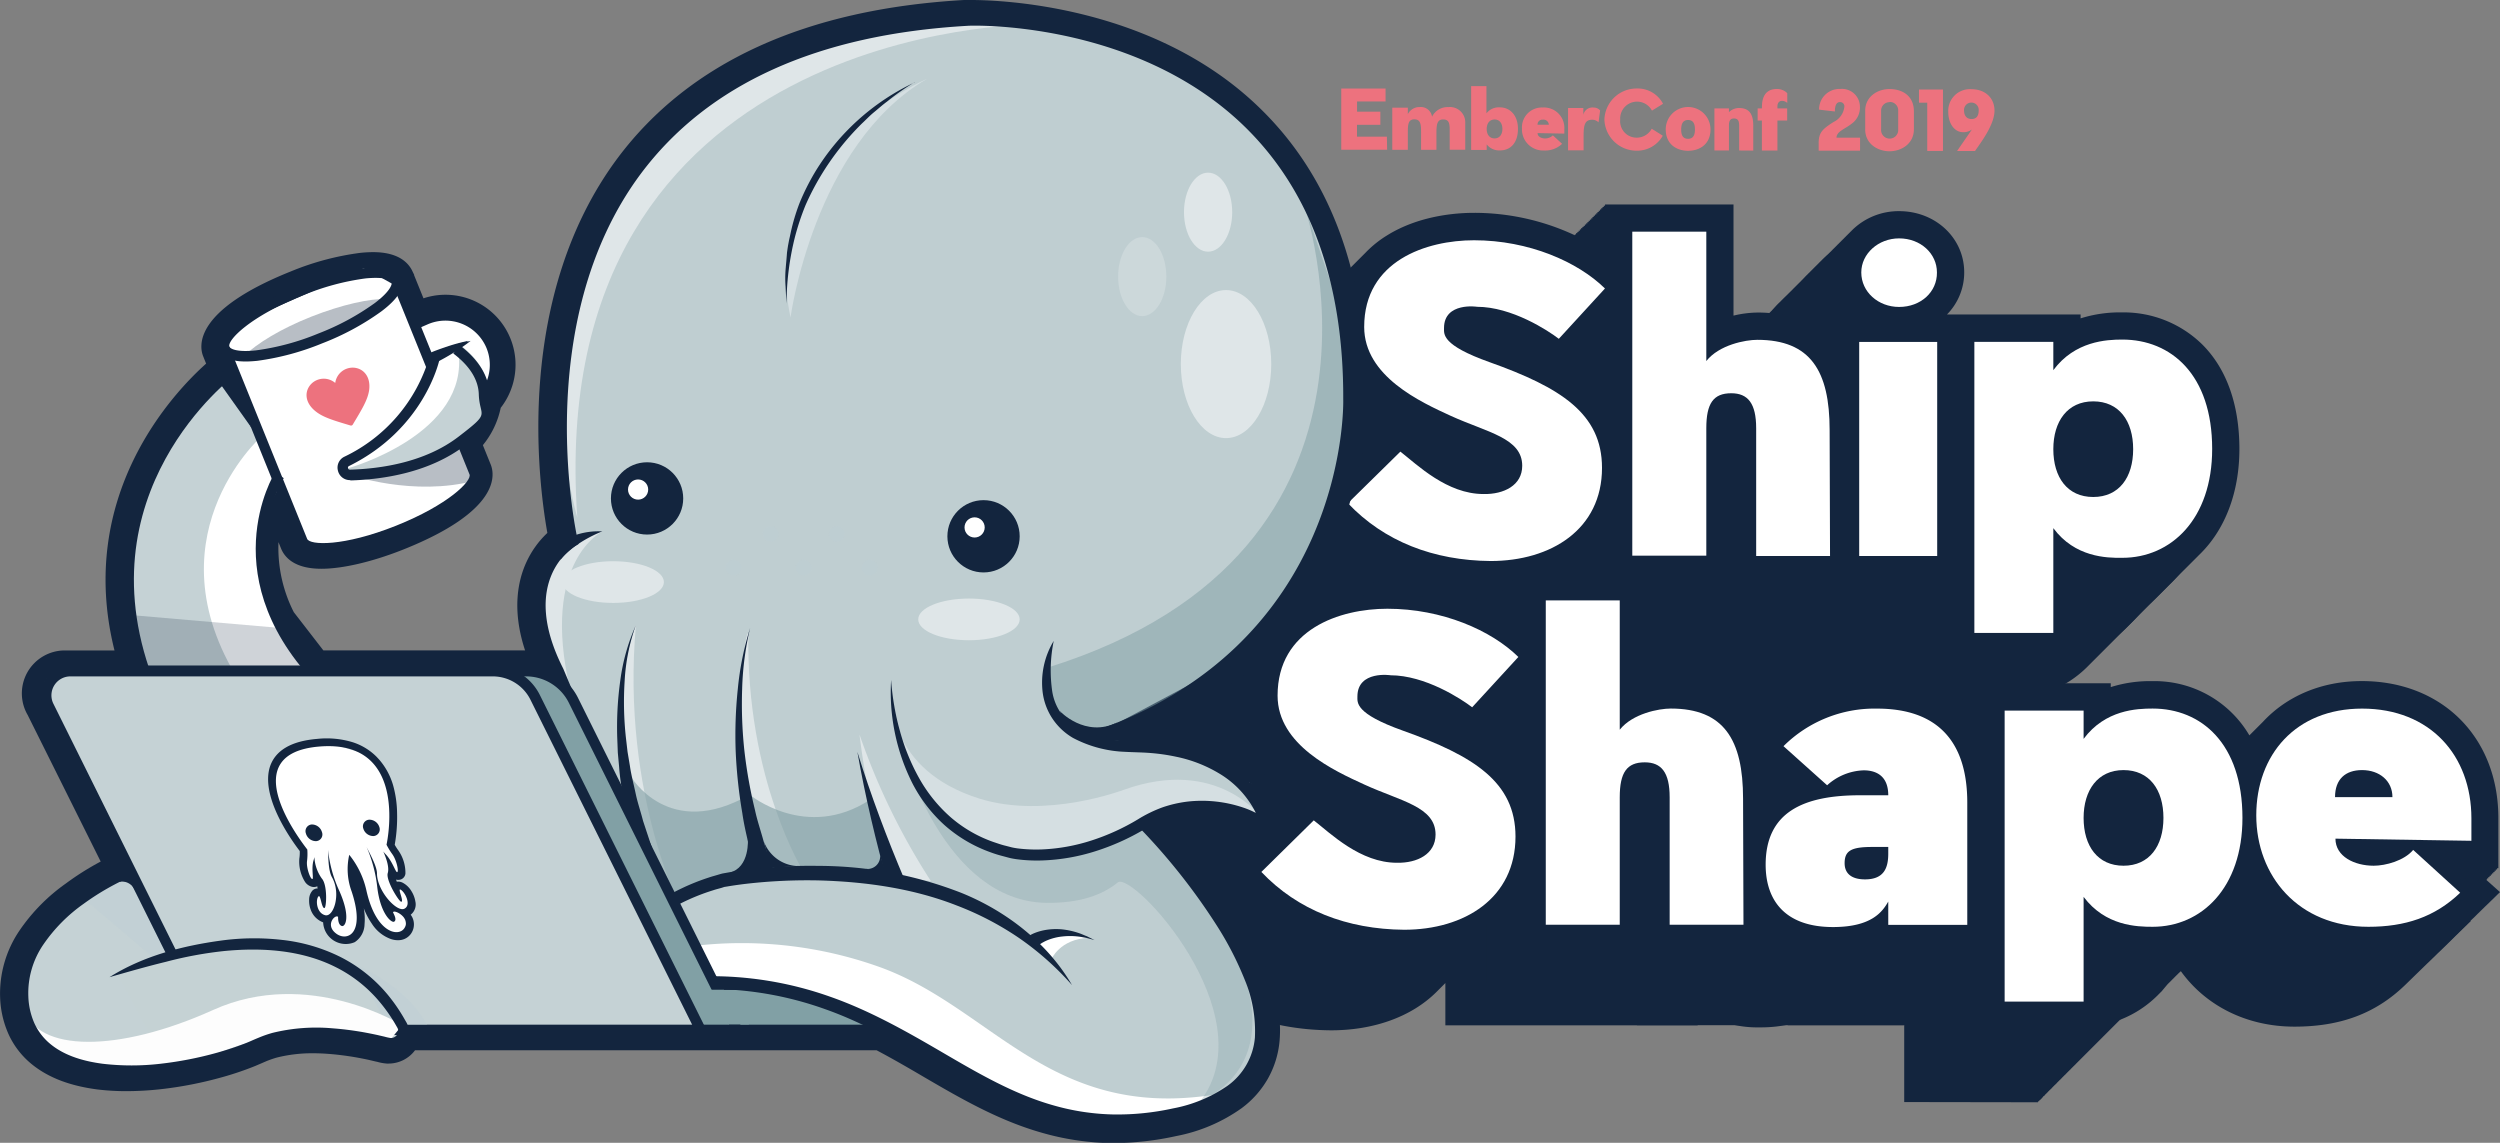<svg viewBox="0 0 490.4 224.17" xmlns="http://www.w3.org/2000/svg" xmlns:xlink="http://www.w3.org/1999/xlink"><rect x="0" y="0" width="490.4" height="224.17" fill="#808080" stroke="none"/><linearGradient id="a" gradientUnits="userSpaceOnUse" x1="42.88" x2="42.55" y1="145.45" y2="162.61"><stop offset="0" stop-color="#c5d2d5"/><stop offset="1" stop-color="#c5d2d5"/></linearGradient><linearGradient id="b" x1="111.84" x2="31.43" xlink:href="#a" y1="51.48" y2="125.49"/><linearGradient id="c" x1="107.78" x2="83.07" xlink:href="#a" y1="51.37" y2="84.42"/><g fill="#13253e"><path d="m367.59 128.77-34.52 1.94 11.97 22 17.73-11.29z"/><path d="m241.73 177.4-26.45-27.08-2.27-15.55 40.47-15.26 15.87 6.07v38.32z"/><path d="m367.59 143.85v-15.08h-67.1v-8.29l-1.81 1.81c-4.87 4.8-12.21 7.46-20.63 7.46-12.9-.1-23.91-4.6-31.86-13l-3.6-3.81.2-.19.51-.51.49-.48.24-.24.51-.51.49-.47.75-.73.25-.25.48-.48.26-.26.5-.49.5-.49.24-.25.5-.49.24-.25.24-.23.51-.5.5-.49.25-.25.49-.49.5-.49 1.8-1.77 6.42-6.32c-7.63-4.92-11.5-10.89-11.5-17.76a20.5 20.5 0 0 1 5.82-14.79l8.41-8.4a21.41 21.41 0 0 1 4.22-3.41c6.19-3.86 13.36-4.43 17.07-4.43a46.56 46.56 0 0 1 19.79 4.39v-.1h.24v-.25h.25v-.24h.24v-.32h.24v-.25h.25v-.24h.25v-.25h.25v-.26h.24v-.24h.25v-.25h.25v-.25h.24v-.26h.25v-.24h.25v-.25h.24v-.25h.25v-.26h.25v-.25h.25v-.25h.24v-.2h.25v-.25h.25v-.25h.24v-.24h.25v-.25h.25v-.25h.24v-.25h25.21v21.81a21 21 0 0 1 4.61-.62 24.61 24.61 0 0 1 6.38.79 11.57 11.57 0 0 1 3.85-8.6 2.83 2.83 0 0 1 .24-.25l.25-.25a2.61 2.61 0 0 1 .24-.23 1.34 1.34 0 0 1 .2-.21c.13-.14.21-.21.29-.29l.21-.21c.13-.13.2-.21.28-.28s.17-.18.26-.26l.25-.24a3 3 0 0 1 .25-.25 2.83 2.83 0 0 1 .24-.25l.24-.24.21-.21.28-.28.26-.26.25-.24a2.77 2.77 0 0 1 .24-.25l.25-.25.25-.25.2-.2c.12-.13.2-.2.28-.28l.26-.25a1.75 1.75 0 0 1 .23-.24l.21-.21c.13-.14.22-.22.3-.3a2.89 2.89 0 0 1 .25-.24 2.83 2.83 0 0 1 .24-.25c.08-.08.16-.17.25-.25l.2-.2.28-.28.21-.21a4.18 4.18 0 0 1 .3-.3l.25-.24a2.77 2.77 0 0 1 .24-.25 13 13 0 0 1 9.17-3.68c7.16 0 12.77 5.29 12.77 12a11.71 11.71 0 0 1 -3.39 8.27h26.22v.76a25.7 25.7 0 0 1 8.22-1.14 22.06 22.06 0 0 1 15.51 6.13c4.88 4.77 7.45 11.87 7.45 20.69 0 8.52-2.82 15.91-7.94 20.8l-8.39 8.4a21.26 21.26 0 0 1 -14.82 6.15v6h-.25v.25h-.25v.24h-.25v.34h-.24v.25h-.25v.24h-.25v.25h-.24v.25h-.25v.25h-.25v.24h-.19v.25h-.25v.25h-.25v.24h-.24v.25h-.26v.25h-.25v.24h-.25v.25h-.24v.25h-.26v.24h-.25v.25h-.24v.25h-.25v.25h-.26v.24h-.24v.25h-.25v.25h-.25v.24h-.26v.25h-.24v.25h-.25v.24h-.25v.25h-.26v.25h-.25v.25h-.25v.24h-.24v.25h-.26v.25h-.25v.24z"/><path d="m359.74 151.7v-15.09h-67.09v-8.28l-1.81 1.8c-4.87 4.8-12.22 7.46-20.64 7.46-12.9-.1-23.9-4.6-31.86-13l-3.6-3.81.2-.2.51-.5.48-.48.25-.25.51-.5.49-.48.75-.74.25-.25.49-.48.26-.26.5-.49.5-.49.25-.24.5-.49.25-.24.24-.24.51-.51.49-.49.25-.24.5-.5.5-.49 1.79-1.77 6.43-6.33c-7.63-4.92-11.5-10.88-11.5-17.75a20.48 20.48 0 0 1 5.82-14.8l8.4-8.4a22 22 0 0 1 4.22-3.4c6.2-3.86 13.36-4.44 17.08-4.44a46.56 46.56 0 0 1 19.78 4.4v-.11h.25v-.24h.25v-.25h.24v-.25h.25v-.28h.25v-.25h.24v-.25h.25v-.24h.25v-.25h.25v-.25h.24v-.25h.25v-.24h.25v-.25h.24v-.25h.25v-.24h.25v-.25h.24v-.25h.25v-.24h.25v-.25h.24v-.25h.25v-.24h.25v-.25h.25v-.25h.12v-.25h.25v-.24h25.25v21.81a21 21 0 0 1 4.68-.6 24.13 24.13 0 0 1 6.38.79 11.62 11.62 0 0 1 3.85-8.6c.08-.08.16-.17.25-.25a2.89 2.89 0 0 1 .25-.24l.23-.24.21-.21.29-.28a2 2 0 0 1 .2-.21l.29-.29.26-.25a2.83 2.83 0 0 1 .24-.25l.25-.25.25-.25a2.5 2.5 0 0 1 .23-.23l.21-.21c.13-.14.21-.21.29-.29l.26-.25.24-.25.25-.25.25-.24a2.83 2.83 0 0 1 .24-.25l.2-.2.29-.29.25-.25.24-.24.21-.21.3-.29a2.77 2.77 0 0 1 .24-.25l.25-.25.25-.24a1.8 1.8 0 0 1 .19-.2l.29-.29.21-.21.29-.29.25-.25.25-.25a13 13 0 0 1 9.19-3.66c7.15 0 12.76 5.28 12.76 12a11.68 11.68 0 0 1 -3.38 8.27h26.21v.73a25.75 25.75 0 0 1 8.2-1.17 22 22 0 0 1 15.49 6.17c4.87 4.74 7.45 11.89 7.45 20.66 0 8.53-2.82 15.91-7.94 20.8l-8.4 8.4a21.15 21.15 0 0 1 -14.82 6.14v6h-.25v.25h-.24v.25h-.25v.24h-.25v.26h-.24v.25h-.25v.25h-.25v.24h-.24v.26h-.25v.25h-.25v.24h-.25v.25h-.24v.26h-.25v.24h-.25v.25h-.24v.25h-.25v.26h-.25v.25h-.24v.25h-.25v.25h-.25v.25h-.24v.25h-.25v.25h-.25v.24h-.25v.26h-.24v.25h-.25v.24h-.25v.25h-.24v.26h-.25v.25h-.25v.24h-.24v.25h-.25v.26h-.25v.24h-.24v.25h-.25v.25z"/><path d="m373.53 216.18v-15.08h-22.83v-.1a25.8 25.8 0 0 1 -5.5.53 21.28 21.28 0 0 1 -10.29-2.38h-.14v.25h-.25v.24h-.24v.25h-.28v.25h-.24v.24h-.26v.25h-.25v.25h-.24v.25h-49.49v-8.29l-1.81 1.81c-4.87 4.8-12.21 7.46-20.64 7.46-12.89-.1-23.89-4.6-31.85-13l-3.61-3.81.47-.45.48-.47.52-.51.25-.25.48-.47.48-.47.75-.73.26-.26.25-.24.52-.5.48-.47.51-.51.24-.23.49-.47.53-.52 1-1 .25-.24.51-.5 8.45-8.32c-7.63-4.93-11.5-10.89-11.5-17.76a20.5 20.5 0 0 1 5.72-14.93l8.34-8.34a22.64 22.64 0 0 1 4.28-3.47c6.2-3.86 13.36-4.43 17.08-4.43a46.59 46.59 0 0 1 19.79 4.39v-.1h.24v-.25h.25v-.24h.27v-.25h.24v-.25h.25v-.24h.25v-.25h.26v-.25h.25v-.24h.25v-.25h.24v-.25h.26v-.25h.25v-.24h.25v-.25h.24v-.25h.25v-.24h.25v-.25h.24v-.25h.25v-.24h.25v-.25h.24v-.25h.25v-.24h.25v-.25h.25v-.25h.24v-.25h25.21v21.88a21 21 0 0 1 4.68-.6c8.36 0 14.25 3.42 17.25 10l1-1a30.47 30.47 0 0 1 22.17-9c6.32 0 11.6 1.67 15.48 4.85v-.25h.25v-.25h.25v-.25h.24v-.24h.26v-.26h.25v-.25h.25v-.24h.24v-.25h.26v-.26h.25v-.25h.24v-.24h.25v-.25h.25v-.26h.24v-.24h.25v-.25h.25v-.25h.25v-.26h.24v-.25h26.19v.76a25.7 25.7 0 0 1 8.19-1.17 21.58 21.58 0 0 1 19 10.64c.06-.07 2.57-2.58 2.65-2.65 4.78-5.16 11.66-8 19.39-8 15.78 0 26.8 11.05 26.8 26.88v9.83h-.25v.25h-.25v.24h-.24v.26h-.25v.25h-.25v.25h-.25v.26h-.24v.25h-.25v.2h-.25v.25h-.21l2.67 2.43-.49.47-.25.25-.25.24-.24.24-.51.49-.6.59-.14.14-.25.24-.25.24-.25.25-.25.25-.51.5-.5.49-.25.25-.25.24-.36.35-.39.38-.62.59-.14.13-.25.25-.61.6-.15.14-.49.48-.62.59-.13.13-4.11 4c-5.77 5.59-12.68 8.19-21.74 8.19-9.23 0-17.34-4-22.29-10.9l-.19.19-.24.23-.25.26-.24.23-.27.27-.22.23-.26.25-.25.26-.24.24-.26.25-.23.24-1.13 1.35-.26.25c-.09.09-.16.17-.24.24l-.24.25-.24.23a21.2 21.2 0 0 1 -14.69 6v6h-.25v.25h-.25v.29h-.24v.25h-.25v.25h-.25v.24h-.24v.26h-.25v.25h-.25v.24h-.24v.25h-.25v.26h-.25v.25h-.25v.24h-.24v.25h-.25v.26h-.25v.24h-.24v.25h-.25v.25h-.25v.26h-.24v.25h-.25v.25h-.25v.25h-.24v.25h-.25v.25h-.25v.25h-.25v.24h-.24v.26h-.25v.25h-.25v.24h-.24v.25h-.17v.26h-.25v.24h-.24v.25h-.25v.25h-.26v.25h-.24v.24z"/><path d="m373.3 138.14v-15.09h-67.1v-8.28l-1.81 1.81c-4.87 4.79-12.21 7.45-20.63 7.45-12.9-.09-23.9-4.59-31.86-13l-3.6-3.81.2-.19.51-.5.49-.48.24-.25.51-.5.49-.48.74-.73.25-.24.48-.48.26-.25.5-.49.5-.49.25-.25.49-.49.25-.25.23-.23.51-.5.49-.49.25-.25.49-.49.49-.49 1.8-1.77 6.42-6.32c-7.63-4.92-11.49-10.89-11.49-17.76a20.46 20.46 0 0 1 5.79-14.85l8.4-8.41a21.37 21.37 0 0 1 4.22-3.4c6.19-3.86 13.36-4.44 17.08-4.44a46.56 46.56 0 0 1 19.78 4.4v-.15h.25v-.25h.24v-.25h.25v-.24h.25v-.26h.24v-.25h.25v-.24h.25v-.21h.24v-.25h.25v-.24h.25v-.25h.24v-.25h.25v-.24h.25v-.25h.25v-.25h.24v-.25h.25v-.24h.25v-.25h.24v-.25h.25v-.24h.25v-.25h.24v-.25h.25v-.24h.25v-.25h.25v-.25h25.2v21.81a21 21 0 0 1 4.69-.6 24.61 24.61 0 0 1 6.38.79 11.59 11.59 0 0 1 3.85-8.6 2.83 2.83 0 0 1 .24-.25l.25-.25.24-.24a2.08 2.08 0 0 1 .21-.21 3.63 3.63 0 0 1 .28-.28l.21-.21.29-.28a3.13 3.13 0 0 1 .25-.26l.25-.25a2.89 2.89 0 0 1 .25-.24 2.83 2.83 0 0 1 .24-.25l.24-.24.21-.21c.13-.13.2-.21.28-.28s.17-.18.26-.26.16-.17.25-.25l.25-.24.24-.25c.08-.08.16-.17.25-.25l.2-.2.28-.28.26-.26a1.75 1.75 0 0 1 .24-.23 2.18 2.18 0 0 1 .21-.22l.29-.29a2.89 2.89 0 0 1 .25-.24 2 2 0 0 1 .25-.25 2.77 2.77 0 0 1 .24-.25l.2-.2a3.46 3.46 0 0 1 .29-.28 1.34 1.34 0 0 1 .2-.21l.3-.3a2.89 2.89 0 0 1 .25-.24 2.83 2.83 0 0 1 .24-.25 13 13 0 0 1 9.17-3.68c7.16 0 12.77 5.29 12.77 12a11.74 11.74 0 0 1 -3.38 8.27h26.21v.76a25.7 25.7 0 0 1 8.19-1.17 22 22 0 0 1 15.51 6.13c4.88 4.75 7.45 11.89 7.45 20.67 0 8.52-2.82 15.91-7.93 20.8l-8.4 8.4a21.24 21.24 0 0 1 -14.82 6.15v6h-.25v.24h-.25v.33h-.24v.25h-.25v.25h-.25v.24h-.24v.26h-.25v.25h-.25v.24h-.25v.25h-.24v.26h-.25v.24h-.25v.25h-.24v.25h-.25v.26h-.25v.25h-.24v.25h-.25v.25h-.25v.24h-.24v.25h-.25v.25h-.25v.24h-.25v.25h-.24v.25h-.25v.25h-.2v.24h-.24v.25h-.25v.25h-.25v.24h-.26v.25h-.25v.25h-.25v.24h-.25v.25h-.25v.25h-.25v.24h-.25v.25z"/><path d="m436.78 88.11c0-17.94-11-24.3-20.46-24.3a21 21 0 0 0 -10.69 2.5v-2.09h-21.19v.25h-.25v.24h-.19v.29h-.25v.25h-.25v.24h-.24v.25h-.26v.26h-.08v-1.78h-7l.2-.21.24-.24c.09-.08.17-.17.25-.25s.16-.16.25-.25l.24-.24.25-.25.25-.25.24-.25a2.83 2.83 0 0 0 .25-.24l.25-.25.25-.25.24-.24.25-.25.25-.25.24-.24c.09-.08.17-.17.25-.25a9.29 9.29 0 0 0 3-6.87c0-5.34-4.51-9.53-10.27-9.53a10.62 10.62 0 0 0 -7.47 3 3 3 0 0 0 -.25.25c-.09.07-.16.16-.25.24l-.24.25a3 3 0 0 0 -.25.25l-.25.24-.24.25-.25.25-.25.24c-.08.08-.16.17-.25.25l-.24.25-.25.24c-.09.08-.16.17-.25.25l-.24.25a3 3 0 0 0 -.25.25l-.25.24-.24.25a3 3 0 0 0 -.25.25l-.25.24-.24.25c-.09.08-.17.17-.25.25l-.25.24-.25.25-.24.25a3 3 0 0 0 -.25.25c-.09.07-.16.16-.25.24l-.24.25-.25.25-.25.24-.24.25-.25.25-.25.24c-.08.08-.16.17-.25.25l-.24.25-.25.24a9.11 9.11 0 0 0 -2 11 17.84 17.84 0 0 0 -9.93-2.55 19.6 19.6 0 0 0 -7.19 1.54v-22.69h-20.2v.25h-.25v.25h-.25v.24h-.25v.25h-.24v.25h-.25v.24h-.25v.25h-.24v.25h-.25v.24h-.25v.25h-.24v.25h-.25v.25h-.25v.24h-.25v.25h-.24v.25h-.25v.24h-.25v.25h-.24v.25h-.25v.24h-.25v.25h-.24v.25h-.25v.21h-.25v.25h-.24v.25h-.25v.25h-.25v.25h-.25v.25h-.24v.25h-.25v.22a43.59 43.59 0 0 0 -21.29-5.51c-3.46 0-10.09.53-15.76 4.06a19.72 19.72 0 0 0 -3.77 3.05 3 3 0 0 0 -.25.25c-.08.08-.17.16-.25.25l-.24.24c-.09.08-.17.17-.25.25s-.17.16-.25.25l-.25.24-.24.25c-.08.08-.17.16-.25.25l-.25.24-.24.25-.25.25-.25.24-.24.25-.25.25-.25.25-.25.24-.24.25c-.08.08-.17.16-.25.25l-.25.24-.24.25a3 3 0 0 0 -.25.25l-.25.24-.24.25a3 3 0 0 0 -.25.25c-.08.08-.17.16-.25.25l-.24.24-.25.25c-.08.08-.17.16-.25.25l-.25.24-.24.25c-.08.08-.17.16-.25.25l-.25.24-.24.25-.25.25a17.92 17.92 0 0 0 -5.09 13c0 8.56 7 13.94 13.06 17.27l-8.74 8.59-.25.25-.25.25-.25.24-.25.24-.25.25-.25.24-.25.24-.24.25-.25.25-.25.24-.25.25-.25.25-.25.24-.25.24-.25.25-.25.24-.25.24-.25.25-.25.24-.25.24-.24.25-.25.25-.25.24-.25.24-.25.25-.25.24-.25.24-.25.25-.25.24-.22.33-.24.25-.25.25-.25.24-.24.25-.25.25 1.91 2c7.48 7.91 17.87 12.14 30 12.23 8 0 14.56-2.49 18.91-6.77l.25-.25.25-.24c.08-.08.16-.17.25-.25l.24-.25.25-.24c.08-.08.16-.17.25-.25l.24-.25.25-.24.25-.25.24-.25.25-.24c.09-.08.16-.17.25-.25l.24-.25a3 3 0 0 0 .25-.25l.25-.24.25-.25.24-.25.25-.24c.08-.08.16-.17.25-.25l.24-.25.25-.24c.09-.08.16-.17.25-.25l.24-.25.25-.25.1-.09v11.81h20.21v-.24h.24v-.25h.25v-.25h.25v-.24h.25v-.25h.24v-.25h.25v-.24h.25v-.25h.24v-.25h.25v-.24h.25v-.25h.24v-.25h.25v-.25h.25v-.24h.25v-.25h.24v-.25h.25v-.24h.22v4.19h41.24v-.24h.25v-.25h.24v-.25h.27v-.24h.25v-.25h.24v-.25h.25v-.24h.08v16.81h21.18v-.25h.25v-.24h.25v-.25h.24v-.25h.26v-.24h.25v-.25h.25v-.25h.24v-.24h.26v-.25h.25v-.25h.24v-.24h.25v-.25h.26v-.25h.24v-.25h.25v-.24h.25v-.25h.25v-.25h.24v-.24h.25v-.14h.25v-.25h.24v-.24h.25v-.25h.25v-.26h.24v-.25h.25v-.24h.25v-.25h.24v-.26h.25v-.24h.25v-.25h.25v-.25h.24v-.26h.25v-.25h.25v-.25h.24v-.25h.25v-.25h.25v-6.08h2.05a18.84 18.84 0 0 0 13.54-5.46l.25-.25.25-.25.24-.24c.09-.08.17-.17.25-.25l.25-.25.24-.24c.09-.08.17-.17.25-.25l.25-.25.24-.25.25-.24.25-.25.25-.25.24-.24.25-.25c.08-.08.16-.17.25-.25l.24-.24.25-.25c.08-.08.16-.17.25-.25l.24-.25.25-.24.25-.25.25-.25.24-.24c.09-.08.17-.17.25-.25l.25-.25.24-.24c.09-.08.17-.17.25-.25l.25-.25.24-.24c.09-.08.17-.17.25-.25l.25-.25.24-.25.25-.24.25-.25c4.44-4.25 7.11-10.92 7.11-18.95zm-132.91-15.64.23-.25.24-.26.23-.26.23-.25.24-.25.24-.26.23-.26.24-.25.24-.26 2.59-2.83v8.41a37.54 37.54 0 0 0 -5.05-3.12z"/></g><path d="m314.25 91.77c0 12.08-10 18.28-21.85 18.28-11.18-.09-20.88-3.84-28-11.34l10.3-10.12c3.34 2.61 9.14 8.32 16.31 8.32 4 .08 7.59-1.71 7.59-5.54 0-5.47-6.85-6.53-14-9.79-5.87-2.69-17-7.75-17-17.45 0-13 12.24-17 21.54-17 10.76 0 20.39 4.24 25.69 9.46l-9.05 9.87c-2.12-1.63-9.22-6.28-16.07-6.28.16 0-6.45-1-6.45 4.16 0 1.22-.48 3.35 8.9 6.69 13.94 4.97 22.09 10.06 22.09 20.74z" fill="#fff"/><path d="m344.49 109.07v-25.07c0-4.89-1.63-6.86-4.89-6.86-3.51 0-4.89 2-4.89 6.86v25h-14.52v-63.55h14.52v25.37c2.52-3.18 7.66-4.16 10-4.16 10.44 0 14.19 6.11 14.19 17.69l.08 24.72z" fill="#fff"/><path d="m364.7 109.07v-42h15.3v42zm7.83-48.86c-4.08 0-7.42-2.93-7.42-6.77 0-3.67 3.34-6.68 7.42-6.68 4.24 0 7.42 3 7.42 6.68.05 3.84-3.18 6.77-7.42 6.77z" fill="#fff"/><path d="m402.78 103.6v20.55h-15.49v-57.09h15.49v5.55c4.24-5.71 10.44-6 13.54-6 9.54 0 17.62 6.85 17.62 21.45 0 13.78-8.08 21.36-17.62 21.36-3.1.05-9.32-.11-13.54-5.82zm0-15.49c0 5.54 2.77 9.38 7.83 9.38s7.83-3.84 7.83-9.38-2.78-9.38-7.83-9.38-7.83 3.91-7.83 9.38z" fill="#fff"/><path d="m379.24 210.47v-15.09h-22.82v-.12a26 26 0 0 1 -5.51.53 21.28 21.28 0 0 1 -10.29-2.38h-.14v.25h-.25v.24h-.23v.25h-.24v.25h-.25v.24h-.25v.25h-.26v.25h-.24v.24h-49.53v-8.28l-1.81 1.81c-4.87 4.79-12.21 7.45-20.63 7.45-12.9-.09-23.9-4.59-31.86-13l-3.61-3.81.47-.45.49-.47.51-.51.24-.25.48-.48.48-.47.74-.73.26-.26.25-.24.51-.5.48-.47.51-.51.23-.23.49-.47.53-.52 1-1 .25-.25.51-.51 8.45-8.32c-7.63-4.93-11.5-10.89-11.5-17.76a20.5 20.5 0 0 1 5.82-14.79l8.28-8.36a22 22 0 0 1 4.29-3.47c6.19-3.86 13.36-4.44 17.07-4.44a46.57 46.57 0 0 1 19.79 4.4v-.1h.24v-.25h.25v-.25h.25v-.24h.24v-.25h.25v-.25h.25v-.24h.25v-.25h.24v-.25h.25v-.24h.25v-.25h.24v-.25h.25v-.24h.25v-.25h.24v-.25h.25v-.25h.25v-.24h.25v-.25h.24v-.25h.25v-.24h.25v-.25h.24v-.25h.25v-.24h.25v-.25h.24v-.25h25.21v21.81a21 21 0 0 1 4.69-.6c8.36 0 14.24 3.42 17.24 10l1-1a30.51 30.51 0 0 1 22.17-8.94c6.32 0 11.6 1.66 15.49 4.85v-.24h.24v-.34h.25v-.25h.25v-.25h.24v-.24h.25v-.26h.25v-.25h.24v-.24h.25v-.25h.25v-.26h.25v-.24h.24v-.25h.25v-.25h.25v-.26h.24v-.24h.25v-.25h.25v-.25h.24v-.24h26.19v.76a25.7 25.7 0 0 1 8.19-1.17 21.58 21.58 0 0 1 19 10.64l2.65-2.65c4.79-5.16 11.66-8 19.39-8 15.78 0 26.8 11.05 26.8 26.88v9.83h-.25v.25h-.25v.24h-.24v.26h-.25v.25h-.25v.24h-.24v.26h-.25v.25h-.25v.25h-.24v.25h-.19l2.73 2.44-.49.47-.25.25-.25.24-.24.24-.51.49-.6.59-.14.13-.25.24-.25.24-.25.25-.25.24-.51.5-.5.49-.25.25-.24.24-.37.35-.39.37-.61.6-.13.13-.25.24-.61.6-.14.14-.5.48-.62.6-.14.14-4.11 4c-5.77 5.59-12.68 8.19-21.74 8.19-9.23 0-17.34-4-22.29-10.9l-.19.18-.23.24-.26.25a2.68 2.68 0 0 1 -.24.24l-.27.27-.22.22-.26.26a2.94 2.94 0 0 1 -.25.25l-.24.25-.26.25-.23.23-1.24 1.24-.25.26-.25.24-.24.25-.24.23a21.24 21.24 0 0 1 -14.69 6v6h-.25v.24h-.24v.25h-.25v.25h-.25v.25h-.25v.24h-.24v.25h-.25v.25h-.25v.24h-.24v.25h-.25v.25h-.25v.24h-.24v.25h-.25v.38h-.25v.24h-.24v.25h-.25v.25h-.25v.26h-.24v.24h-.25v.25h-.25v.25h-.25v.26h-.24v.25h-.25v.25h-.25v.24h-.24v.26h-.25v.25h-.25v.24h-.24v.25h-.25v.26h-.25v.25h-.25v.24h-.24v.25h-.25v.26h-.25v.24h-.24v.25z" fill="#13253e"/><path d="m487.64 160.52c0-14.36-10-24.38-24.3-24.38-7.24 0-13.35 2.65-17.54 7.17a2.83 2.83 0 0 0 -.24.25l-.25.24-.25.25c-.08.09-.17.16-.25.25l-.24.25-.25.24c-.08.09-.17.16-.25.25l-.24.25-.25.24c-.08.09-.17.16-.25.25l-.24.25-.25.24c-.08.09-.17.17-.25.25a2.83 2.83 0 0 0 -.24.25l-.25.24-.25.25c-.08.09-.17.16-.25.25l-.24.25-.25.24c-.08.09-.17.16-.25.25l-.24.25a19.33 19.33 0 0 0 -18.36-12.36 21 21 0 0 0 -10.69 2.5v-2.09h-21.19v.24h-.24v.21h-.25v.25h-.25v.25h-.24v.24h-.25v.26h-.25v.25h-.24v.24h-.25v.25h-.25v.26h-.25v.24h-.24v.25h-.25v.25h-.25v.26h-.24v.25h-.25v.25h-.25v.25h-.24v.25h-.25v.25h-.25v.25h-.25v.24h-.24v.26h-.2v.25h-.25v.24h-.24v.25h-.09c-3.46-4.3-8.92-6.58-16.17-6.58a28 28 0 0 0 -20.38 8.19l-.1.1-.15.15-.1.1-.15.15-.1.1-.14.14-.1.11a1 1 0 0 0 -.15.14l-.1.1-.15.15-.1.1-.15.14-.1.11-.14.14-.1.1-.15.15-.1.1-.15.15-.1.1-.14.14-.1.1-.15.15-.1.1-.15.15-.1.1-.14.14-.1.11a1 1 0 0 0 -.15.14l-.1.1-.15.15-.1.1s0 0-.05.05c-1.45-5.84-5.4-12.05-16.19-12.05a19.56 19.56 0 0 0 -7.19 1.54v-22.77h-20.26v.25h-.24v.25h-.25v.24h-.25v.25h-.24v.25h-.25v.24h-.25v.25h-.24v.25h-.25v.24h-.25v.25h-.25v.25h-.24v.25h-.25v.24h-.25v.25h-.24v.25h-.25v.24h-.25v.25h-.24v.25h-.25v.24h-.25v.25h-.25v.25h-.24v.25h-.25v.24h-.25v.25h-.24v.25h-.25v.24h-.2v.25h-.24v.25h-.25v.22a43.6 43.6 0 0 0 -21.3-5.51c-3.45 0-10.08.53-15.75 4.06a20.1 20.1 0 0 0 -3.78 3l-.24.25-.25.25-.25.24-.24.25a3 3 0 0 0 -.25.25l-.25.24-.24.25a3 3 0 0 0 -.25.25l-.25.24c-.08.09-.17.17-.25.25l-.24.25-.25.24c-.08.09-.17.17-.25.25l-.24.25c-.08.08-.17.16-.25.25l-.25.24-.24.25a3 3 0 0 0 -.25.25l-.25.24-.24.25-.25.25-.25.24c-.08.09-.17.17-.25.25l-.24.25c-.08.08-.17.16-.25.25l-.25.24-.24.25a3 3 0 0 0 -.25.25l-.25.24-.24.25a3 3 0 0 0 -.25.25l-.25.24-.24.25a3 3 0 0 0 -.25.25 17.89 17.89 0 0 0 -5.1 13c0 8.56 7 13.94 13.07 17.27l-8.79 8.71-.25.24-.24.25-.25.24-.25.24-.25.25-.25.25-.25.24-.25.24-.25.25-.25.24-.25.24-.24.25-.25.24-.25.24-.24.25-.25.25-.25.24-.25.25-.25.25-.25.24-.25.25-.25.25-.25.24-.25.24-.24.25-.25.24-.25.24-.25.25-.25.25-.25.24-.25.25-.25.25-.25.24-.25.24-.25.25 1.91 2c7.48 7.91 17.86 12.14 30 12.23 8 0 14.56-2.49 18.91-6.77a3 3 0 0 0 .25-.25l.25-.24.24-.25a3 3 0 0 0 .25-.25l.25-.24.24-.25.25-.25.25-.24c.08-.08.16-.17.25-.25l.24-.25.25-.25.25-.24.24-.25.25-.25.25-.24.24-.25c.09-.08.17-.17.25-.25l.25-.24.25-.25.24-.25.25-.24.25-.25.24-.25.25-.24.1-.11v11.82h20.21v-.24h.24v-.25h.25v-.25h.25v-.24h.24v-.25h.25v-.25h.25v-.24h.25v-.25h.24v-.25h.25v-.25h.25v-.24h.24v-.25h.25v-.25h.25v-.24h.24v-.25h.25v-.25h.25v-.24h.23v4.19h20.22v-.24h.25v-.25h.25v-.25h.28v-.24h.25v-.25h.24v-.25h.25v-.24h.26v-.25h.24v-.25h.25v-.25h.25v-.24h.26v-.25h.25v-.25h.25v-.1c2.74 2.41 6.62 3.72 11.45 3.72a19.11 19.11 0 0 0 8-1.46v1h21.15v-.24h.25v-.25h.25v-.25h.24v-.24h.25v-.25h.25v-.25h.24v-.24h.16v16.95h21.19v-.25h.24v-.24h.25v-.25h.25v-.26h.24v-.24h.25v-.25h.25v-.25h.25v-.26h.24v-.24h.25v-.25h.25v-.25h.24v-.26h.25v-.25h.25v-.25h.24v-.24h.25v-.26h.25v-.25h.24v-.24h.25v-.25h.25v-.26h.25v-.25h.24v-.24h.25v-.25h.25v-.26h.24v-.24h.25v-.25h.25v-.25h.24v-.24h.25v-.25h.25v-.25h.25v-.24h.24v-.25h.25v-.25h.25v-.25h.24v-.24h.25v-6.08h2.05a18.85 18.85 0 0 0 13.38-5.27l.25-.25c.08-.08.16-.17.25-.25l.24-.24c.09-.08.17-.17.25-.25l.25-.25.24-.24c.09-.08.17-.17.25-.25l.27-.21.24-.25.25-.24c.09-.08.17-.17.25-.25l.26-.26.24-.24.25-.25.25-.25.26-.26.25-.25c.08-.08.16-.17.25-.25l.24-.25a2.83 2.83 0 0 0 .26-.25c.09-.08.16-.17.25-.25l.24-.25.25-.24.26-.26c.08-.08.16-.17.25-.25l.24-.24c.09-.08.17-.17.25-.25l.26-.26.12-.12c4.09 7.58 12.05 12.39 21.84 12.39 8.37 0 14.73-2.38 20-7.49l2.18-2.1.25-.24.25-.25.25-.24.25-.24.25-.25.25-.24.25-.24.26-.24.25-.25.25-.24.25-.24.25-.25.25-.24.25-.24.25-.25.25-.24.25-.24.26-.24.25-.24.25-.24.26-.24.25-.25.25-.24.25-.24.25-.25.25-.24.25-.24.25-.25.25-.24.25-.24.26-.24.25-.25.25-.24.25-.24.25-.25-3.34-3v-.25h.25v-.25h.24v-.25h.25v-.43h.25v-.25h.24v-.25h.25v-.25h.25v-.25h.25v-.25h.24v-.25h.25v-.25h.25v-.25h.24v-.25h.25v-.25h.25v-.25h.24v-.25h.25v-.25h.25zm-200.74-15.72.24-.25.24-.25.23-.26.24-.26.24-.25.23-.26.23-.26.24-.25.23-.26 2.59-2.83v8.41a36.55 36.55 0 0 0 -5.05-3.12z" fill="#13253e"/><path d="m297.28 164.1c0 12.08-10 18.28-21.85 18.28-11.18-.09-20.88-3.84-28-11.34l10.28-10.12c3.34 2.61 9.14 8.32 16.31 8.32 4 .08 7.58-1.71 7.58-5.54 0-5.47-6.84-6.53-13.94-9.79-5.88-2.69-17.05-7.75-17.05-17.45 0-13.05 12.24-17.05 21.53-17.05 10.77 0 20.4 4.24 25.7 9.46l-9.06 9.87c-2.12-1.63-9.21-6.28-16.06-6.28.16 0-6.45-1-6.45 4.16 0 1.22-.48 3.35 8.89 6.69 13.97 4.97 22.12 10.11 22.12 20.79z" fill="#fff"/><path d="m327.52 181.4v-25c0-4.9-1.63-6.86-4.89-6.86-3.51 0-4.9 2-4.9 6.86v25h-14.51v-63.62h14.51v25.36c2.53-3.17 7.67-4.15 10-4.15 10.44 0 14.19 6.11 14.19 17.69l.08 24.72z" fill="#fff"/><path d="m385.9 157.42v24h-15.5v-4.57c-1.14 2-3.26 5-10.84 5-9.22 0-13.21-5.05-13.21-12.23 0-10.28 7.34-13.62 18.51-13.62h5.54c0-4.24-2.93-4.89-4.81-4.89a11.17 11.17 0 0 0 -7.18 2.93l-8.56-7.67a25.34 25.34 0 0 1 18.35-7.37c11.99 0 17.7 6.59 17.7 18.42zm-15.5 8.72h-3.17c-4.09 0-5.39.74-5.39 3.18 0 2.12 1.47 3.18 4 3.18 3.75 0 4.56-2.28 4.56-5.05z" fill="#fff"/><path d="m408.72 175.93v20.55h-15.49v-57.09h15.49v5.55c4.24-5.71 10.44-5.95 13.54-5.95 9.54 0 17.62 6.85 17.62 21.45 0 13.78-8.08 21.36-17.62 21.36-3.1 0-9.26-.16-13.54-5.87zm0-15.49c0 5.54 2.78 9.38 7.83 9.38s7.83-3.84 7.83-9.38-2.77-9.38-7.83-9.38-7.83 3.94-7.83 9.38z" fill="#fff"/><path d="m458.12 164.51c0 3.51 3.75 5.31 7.5 5.31 2.37 0 6-1 7.75-3.1l9.22 8.4c-5 4.81-10.85 6.68-18 6.68-13.78 0-22-10-22-21.86s7.7-20.94 20.75-20.94c13.38 0 21.45 9.21 21.45 21.53v4.4zm5.22-13.45c-3.26 0-5.3 1.79-5.3 5.3h11.26c0-3.18-2.53-5.3-5.96-5.3z" fill="#fff"/><path d="m12.71 127.59h9.75c-7.59-30.37 11.54-50.51 17.97-56.26l-.58-1.45c-.79-2-1.88-9 17.23-16.65a53.69 53.69 0 0 1 13.52-3.62 24.25 24.25 0 0 1 2.58-.15c5 0 7 2.09 7.79 3.89l.27.55v.1l1.83 4.52a13.48 13.48 0 0 1 4.32-.7 13.73 13.73 0 0 1 10.83 22.18 17 17 0 0 1 -3.5 7.32l1.55 3.83c.8 2 1.89 9.06-17.22 16.67-6 2.38-11.83 3.75-16 3.75-5.23 0-7.2-2.18-7.93-4l-.49-1.22a27.81 27.81 0 0 0 3 13.73l5.8 7.5h39.57c-2.6-7.88-1.43-13.63.25-17.29a18.41 18.41 0 0 1 4.12-5.75c-1.86-10.47-6.37-46.46 13.79-73.54 14.05-18.78 36.91-29.22 67.94-31h1.37c5.77 0 35.61 1 56.32 20.88 14.21 13.6 21.32 32.91 21.21 57.38.05 2.23.23 43.42-39.64 64.51 1 .12 1.92.28 2.87.47a31.8 31.8 0 0 1 10.87 4.32 25.78 25.78 0 0 1 4.46 3.64l1.76.94.35 1.57a21.38 21.38 0 0 1 1.77 2.8 18 18 0 0 1 1.28 3.11 10.13 10.13 0 0 1 .42 2.14v.12a5.8 5.8 0 0 1 0 1.17v.11.11a3.5 3.5 0 0 1 -.18.65 5.67 5.67 0 0 1 -.24.55 4.54 4.54 0 0 1 -.89 1.17 4.32 4.32 0 0 1 -2 1.06 4.43 4.43 0 0 1 -1 .11 4.25 4.25 0 0 1 -1-.13h-.1-.1a4.42 4.42 0 0 1 -1.45-.75l-.23-.16-.24-.27c-.22-.25-.38-.45-.52-.63s-.37-.25-.85-.51a13.11 13.11 0 0 0 -1.76-.75 19.88 19.88 0 0 0 -6.42-1.07c-.61 0-1.23 0-1.84.09a17.52 17.52 0 0 0 -2.74.49 121.91 121.91 0 0 1 12 15.6 66.69 66.69 0 0 1 6 11.55c2 5.18 2.78 9.56 2.43 13.8a18.36 18.36 0 0 1 -2.32 7.55 18.71 18.71 0 0 1 -5.17 5.79 32.64 32.64 0 0 1 -12.8 5.44 57.27 57.27 0 0 1 -12.44 1.37h-.67a51.61 51.61 0 0 1 -13.16-2c-8.48-2.39-15.88-6.68-23-10.83-3.52-2.07-6.51-3.79-9.5-5.37h-90.54a6.47 6.47 0 0 1 -5.18 2.61h-.34a9.07 9.07 0 0 1 -1.78-.31 2.14 2.14 0 0 0 -.27-.06l-1.45-.34c-.85-.19-1.74-.36-2.63-.52-1.82-.31-3.61-.54-5.34-.67-1-.08-2.05-.12-3-.12a28.28 28.28 0 0 0 -7.07.83 19.67 19.67 0 0 0 -2.17.75l-.11.05-1 .43c-.58.25-1.17.51-1.74.72a60.14 60.14 0 0 1 -5.82 1.93 75.5 75.5 0 0 1 -12 2.34 61.43 61.43 0 0 1 -6.7.38 46.74 46.74 0 0 1 -5.77-.34c-5.34-.71-9.48-2.29-12.69-4.85a16.28 16.28 0 0 1 -4.68-6 19.23 19.23 0 0 1 -1.64-7 22 22 0 0 1 3.82-13.35 36.3 36.3 0 0 1 9.05-9.18 54.21 54.21 0 0 1 6.85-4.32l-14.32-28.74a8.43 8.43 0 0 1 7.28-12.67z" fill="#13253e"/><path d="m83.92 63.61a8.72 8.72 0 0 1 11.47 4.56 8.7 8.7 0 0 1 -.2 7.24 10.53 10.53 0 0 0 -.8-2.24 13.58 13.58 0 0 0 -4.17-5.12c.55-.37 1.09-.76 1.61-1.18a34 34 0 0 0 -4 1.07c-1.22.41-2.45.83-3.63 1.35l-2-4.93z" fill="#fff"/><path d="m78.46 56.52 14.69 37.76-3.36 3.35-6.45 3.85-7.29 3.67-9.02 1.89h-6.94l-16.82-39.38 4.32-4.5 11.86-5.24 11.98-5.33z" fill="#fff"/><path d="m30.45 188.23s34.55-17.45 48.55 12.28a2.37 2.37 0 0 1 -2.76 3.28c-6.26-1.61-17.56-3.6-25.71.16-11.83 5.46-42.32 10.85-45.66-6.71s22.76-27.18 22.76-27.18l15.77-10.21 3.56 10.21s-1.05 16.58-16.51 18.17z" fill="url(#a)"/><path d="m137.41 202.39h45.19v-8.86h-46.66z" fill="#81a0a5"/><path d="m183.62 203h-47.07l-1.82-10.9h48.89zm-45.34-2h43.3v-6.81h-44.44z" fill="#13253e"/><path d="m140.18 193.13-28.37-58-1.69-4.13s-10.63-14.64 2.21-24.8c0 0-20.74-90.32 67.08-101.17 0 0 65.8-10.9 83 51.83 0 0 12.25 43-22.89 74.14l-26.22 14 5.9.29 9.44 1.65 10.23 3.29 7.35 3.92 1.87 8.2-5.88-3.35-8.3-1-9.43 2.47s38.31 41 17.25 53.65c0 0-17 9.37-44.66 0 0-.03-41.98-25.71-56.89-20.99z" fill="#bfced1"/><path d="m206.19 188.26s1.67-4.1 7.41-4.29c0 0-8-2.27-10.44 1.05z" fill="#fff"/><path d="m118.16 104.24s-12.17 5.85-6.35 30.91c0 0-14.81-26.09 6.35-30.91z" fill="#dfe6e8"/><path d="m129.15 186.69a80.18 80.18 0 0 1 42.85 2.81c23.12 8 34.5 31.94 69.71 24.59 0 0-8.58 9.87-38.19 3.31l-35.36-18.63s-19.09-7.63-28-5.64z" fill="#fff"/><path d="m68.69 93.16s12.45 4.33 24.46 1.12l-2.61-7.79s-12.31 7.38-21.85 6.67z" fill="#13253e" opacity=".3"/><path d="m64.35 135.07s-22.1-15.32-9.55-41.83l-7.8-17.6s-.28-2.8-3.84-.84c0 0-30.27 27.77-13.55 60.27z" fill="url(#b)"/><path d="m51.12 85.78s-22.7 20.33-3.25 49.29h16.48s-21.35-19.38-9.42-39.89z" fill="#fff"/><path d="m55.3 123.21-29.28-2.53 3.8 14.39 34.24-.73z" fill="#13253e" opacity=".2"/><path d="m47.87 69.84c3.52.08 9-1.13 14.94-3.48s10.74-5.25 13.24-7.73c-3.53-.09-9 1.13-14.94 3.47s-10.74 5.26-13.24 7.74z" fill="#13253e" opacity=".3"/><path d="m28.68 135.46c-15.97-39.46 15.88-63.29 16.2-63.52l1.21 1.65c-.31.23-30.87 23.16-15.51 61.1z" fill="#13253e"/><path d="m63.64 135.81c-22.76-22-9.84-42.91-9.7-43.12l1.72 1.1c-.5.8-12.12 19.75 9.4 40.55z" fill="#13253e"/><path d="m48.2 70.91c-2.8 0-4.49-.72-5.06-2.14-1.48-3.72 6.7-9.23 15.55-12.75a50.8 50.8 0 0 1 12.74-3.43c4.15-.44 6.61.23 7.32 2s-.62 4-3.94 6.49a51.18 51.18 0 0 1 -11.61 6.27 51.23 51.23 0 0 1 -12.74 3.43c-.82.08-1.58.13-2.26.13zm25.46-16.4a19.81 19.81 0 0 0 -2 .11 48.66 48.66 0 0 0 -12.19 3.3c-10.31 4.08-14.94 8.81-14.47 10.08.17.43 1.48 1.13 5.2.73a48.77 48.77 0 0 0 12.2-3.29 49 49 0 0 0 11.13-6c3-2.27 3.45-3.68 3.28-4.11s-.95-.82-3.15-.82z" fill="#13253e"/><path d="m63.54 108.59c-2.65 0-4.56-.63-5.15-2.12l-15.25-37.7 1.86-.77 15.25 37.7c.51 1.28 7.11 1.54 17.4-2.56s14.95-8.81 14.45-10.08l-15.25-37.7 1.9-.77 15.25 37.7c1.49 3.73-6.7 9.24-15.54 12.76-5.32 2.11-10.95 3.54-14.92 3.54z" fill="#13253e"/><path d="m69.37 72.12a3.46 3.46 0 0 0 -3.61 3s0 0 0 0a3.46 3.46 0 0 0 -4.71.19c-1.32 1.37-1.35 3.57.79 5.32 1.48 1.22 3.48 1.81 6.93 2.84a.39.39 0 0 0 .42-.17c1.86-3.09 2.94-4.87 3.22-6.76.36-2.69-1.15-4.3-3.04-4.42z" fill="#ed727e"/><path d="m85.28 71s-2.48 12.8-16.85 19.91a1.4 1.4 0 0 0 .69 2.65c6.06-.18 15-1.45 21.85-6.67 0 0 11-10.26-.59-19.12" fill="url(#c)"/><path d="m68.26 91.86s24-6.67 21.65-23l-2 .59-2.43.59-.4 2.9-3 6.21-8.13 8.23s-8.25 4.21-5.69 4.48z" fill="#fff"/><path d="m68.65 94.18a2.4 2.4 0 0 1 -2.36-1.85 2.36 2.36 0 0 1 1.26-2.74 31.49 31.49 0 0 0 16.66-19.5l2 .43c-.12.55-3.11 13.67-17.75 20.9a.34.34 0 0 0 -.19.41c0 .12.08.28.39.3 6.09-.18 14.72-1.44 21.26-6.45s4.15-3.68 4-8.34c-.09-2.87-1.79-5.57-5-8l1.24-1.63c3.77 2.87 5.74 6.11 5.86 9.62.18 5.65-4.54 9.81-4.75 10-7 5.37-16.1 6.72-22.48 6.91z" fill="#13253e"/><path d="m84.47 69.37a39.41 39.41 0 0 1 3.85-1.43 33.45 33.45 0 0 1 4-1.07 36.56 36.56 0 0 1 -3.42 2.36 40.85 40.85 0 0 1 -3.59 2z" fill="#13253e"/><path d="m224.69 161.81-.26.53c0-.61 0-1 0-1s-12 6.34-15.51 6.31-10.67-.41-10.67-.41l-9.06-3.38-12-16.39s7.89 29.36 28.07 29.63c6.75.09 11.13-1.65 14-4s29 25.78 16.3 42.77c-.06.02 28.87-9.95-10.87-54.06z" fill="#809fa4" opacity=".3"/><path d="m134.15 179.59s-12.4-23.51-9.41-56.95c0 0-7.54 17.77 1.71 42.43z" fill="#dfe6e8"/><path d="m157.71 171.18s-11.43-18.07-10.91-47.12c-1.34.9-3.92 33.72 2.62 44.38z" fill="#dfe6e8"/><path d="m123.73 152.28s7.4 12.79 23.31 3.6c0 0 11.09 9.19 23.61 1l4.95 16.12-19.15-1.83-7-1.51-17.45 5.87-5.51-10.46z" fill="#809fa4" opacity=".6"/><path d="m182.6 172.82a131.9 131.9 0 0 1 -14-28.73 167.68 167.68 0 0 0 5.84 27.9z" fill="#dfe6e8"/><path d="m202.17 4.81s-95.71 0-88.93 96.67c0 0-16-52 27-82.66-.03 0 29.67-18.46 61.93-14.01z" fill="#dfe6e8"/><path d="m255.7 39.86s23.85 68.14-50.35 91.14l-.13 2.64 2.35 7.33 4.61 3.57 7-.42 5-3.15 13.72-8.73 12.1-10.74 12.62-25.5 1.89-13.26-1.12-20.43z" fill="#809fa4" opacity=".5"/><path d="m124.73 122.64a38.34 38.34 0 0 0 -2.2 10.94 64.74 64.74 0 0 0 .25 11.14l.32 2.76.46 2.74c.26 1.84.75 3.63 1.13 5.44s1 3.58 1.45 5.36l1.74 5.27-3.26 1-1.37-5.55c-.35-1.87-.77-3.72-1.07-5.6s-.6-3.76-.73-5.66l-.26-2.83-.11-2.85a66.13 66.13 0 0 1 .6-11.34 39.13 39.13 0 0 1 3.05-10.82z" fill="#13253e"/><path d="m213.62 146-.62-2c51.67-16.92 50.51-65.21 50.49-65.7.09-23.09-6.53-41.17-19.66-53.78-21.55-20.66-53.63-19.52-53.95-19.46-29.45 1.67-51 11.42-64.16 29-22 29.5-12.49 71.49-12.39 71.91l.17.74-.66.38c-.46.27-11.14 6.79-2.35 24.08l3.7 8.83-1.89.79-3.67-8.79c-5-9.82-3.91-16.55-2.12-20.45a15.26 15.26 0 0 1 4.67-5.84c-1.18-5.71-8.13-44.71 12.89-72.88 13.5-18.08 35.6-28.11 65.71-29.83.32 0 33.27-1.25 55.44 20 13.56 13 20.39 31.6 20.31 55.24.01.51 1.22 50.33-51.91 67.76z" fill="#13253e"/><path d="m147.15 123.17a58.17 58.17 0 0 0 -1.57 12 85.62 85.62 0 0 0 .43 12 93.39 93.39 0 0 0 2.1 11.78c.41 1.94 1.06 3.83 1.59 5.75s1.28 3.76 1.92 5.64l-3.23 1.08c-.52-2-1.11-4-1.57-5.94s-.93-4-1.21-6a95.73 95.73 0 0 1 -1.3-12.16 87 87 0 0 1 .42-12.19 58.39 58.39 0 0 1 2.42-11.96z" fill="#13253e"/><circle cx="126.93" cy="97.77" fill="#13253e" r="7.09"/><circle cx="125.17" cy="96.03" fill="#fff" r="1.98"/><circle cx="192.93" cy="105.2" fill="#13253e" r="7.09"/><circle cx="191.18" cy="103.46" fill="#fff" r="1.98"/><ellipse cx="240.5" cy="71.42" fill="#dfe6e8" rx="8.87" ry="14.52"/><ellipse cx="236.98" cy="41.62" fill="#dfe6e8" rx="4.73" ry="7.75"/><ellipse cx="224.06" cy="54.26" fill="#dfe6e8" opacity=".4" rx="4.73" ry="7.75"/><circle cx="143.89" cy="111.34" fill="#baccd3" opacity=".3" r="1.55"/><circle cx="151.18" cy="104.76" fill="#baccd3" opacity=".3" r="1.55"/><circle cx="157.65" cy="111.34" fill="#baccd3" opacity=".3" r="1.55"/><circle cx="164.14" cy="104.76" fill="#baccd3" opacity=".3" r="1.55"/><circle cx="170.6" cy="111.34" fill="#baccd3" opacity=".3" r="1.55"/><path d="m221.44 142.92s-2.48 2.07.95 2.36h-5.39l-1-.53z" fill="#13253e"/><path d="m168.18 147.49c2.66 8.57 5.82 16.95 9.3 25.17l-3.22 1.13c-2.44-8.69-4.52-17.46-6.08-26.3z" fill="#13253e"/><path d="m225.1 161.11a124.51 124.51 0 0 1 15.45 19.19 63.35 63.35 0 0 1 5.77 11 28.36 28.36 0 0 1 2.24 12.46 15.52 15.52 0 0 1 -1.93 6.29 15.76 15.76 0 0 1 -4.36 4.89 30.17 30.17 0 0 1 -11.66 4.92 54.07 54.07 0 0 1 -12.43 1.3 48.92 48.92 0 0 1 -12.38-1.85c-8.08-2.27-15.32-6.46-22.35-10.53s-14-8.15-21.59-10.82a67.33 67.33 0 0 0 -23.54-3.96 96.77 96.77 0 0 0 -23.81 3.48l-.66-2.31a1.11 1.11 0 0 0 -.76.68v-.12l.09-.22.18-.43.37-.84c.27-.55.54-1.1.82-1.63.58-1.08 1.2-2.12 1.85-3.14a44.92 44.92 0 0 1 4.45-5.74 42.22 42.22 0 0 1 11.51-8.79 43.16 43.16 0 0 1 6.7-2.81c.57-.2 1.18-.35 1.76-.53.32-.09.55-.17.93-.26l.9-.16c1.19-.21 2.37-.38 3.55-.54a100.44 100.44 0 0 1 14.29-.79 77.43 77.43 0 0 1 28.1 5.3c8.89 3.6 16.92 9.87 21.7 18.09a57.19 57.19 0 0 0 -10.39-9.24 59.05 59.05 0 0 0 -12.23-6.38c-8.6-3.37-17.91-4.67-27.17-4.92a105.94 105.94 0 0 0 -13.91.64c-1.15.13-2.3.29-3.44.47l-.84.14c-.19 0-.52.14-.77.21-.54.16-1.08.28-1.63.47a41 41 0 0 0 -6.34 2.56 39.33 39.33 0 0 0 -10.87 8.22 40 40 0 0 0 -4.23 5.39c-.63.95-1.21 1.94-1.74 2.94-.27.51-.52 1-.76 1.53l-.34.77-.16.39-.07.19v.09a1.32 1.32 0 0 1 -.79.78l-.67-2.31a98.63 98.63 0 0 1 24.42-3.68 69.73 69.73 0 0 1 24.44 4c7.84 2.74 15.06 6.85 22.08 10.95s14 8.18 21.7 10.36a46 46 0 0 0 11.71 1.8 50.66 50.66 0 0 0 11.83-1.19 27.78 27.78 0 0 0 10.66-4.42 13 13 0 0 0 5.38-9.44 26 26 0 0 0 -2-11.39 63.43 63.43 0 0 0 -5.49-10.64 121.64 121.64 0 0 0 -15-19z" fill="#13253e"/><ellipse cx="190.07" cy="121.5" fill="#dfe6e8" rx="9.95" ry="4.09"/><ellipse cx="120.28" cy="114.18" fill="#dfe6e8" rx="9.95" ry="4.09"/><path d="m247.58 160.5s-8.67-12.19-27.11-5.58c0 0-15.29 5.84-28.36 1.73-18-5.66-17.17-19.89-17.17-19.89l3.17 13.24s2.78 11.1 16.22 16.45c0 0 13.17 4.72 30.9-4.68 0 0 10.57-6.86 20.38-1.34 0 .04 3.39 2.33 1.97.07z" fill="#d5dfe2"/><path d="m174.8 133.38a50.09 50.09 0 0 0 1.73 10 40.81 40.81 0 0 0 3.76 9.25 29.12 29.12 0 0 0 6.16 7.65 25.83 25.83 0 0 0 8.43 4.89c.78.26 1.55.54 2.36.73l1.2.31c.37.09.76.15 1.16.21a29.47 29.47 0 0 0 4.89.2 36.56 36.56 0 0 0 9.71-1.78 43.52 43.52 0 0 0 9-4.11 26.18 26.18 0 0 1 4.78-2.34 23.66 23.66 0 0 1 5.24-1.18 25.34 25.34 0 0 1 10.58 1.18 17.26 17.26 0 0 1 2.52 1.06 8.38 8.38 0 0 1 2.43 1.75c.14.14.58.76.27.39a1.05 1.05 0 0 0 -.44-.23 1.24 1.24 0 0 0 -.55 0 1.11 1.11 0 0 0 -.52.27 1.34 1.34 0 0 0 -.24.29l-.06.14a.93.93 0 0 0 0 .13 4.26 4.26 0 0 0 -.2-1 12.08 12.08 0 0 0 -.87-2.13 18.74 18.74 0 0 0 -6.44-7 26.82 26.82 0 0 0 -9-3.62 38.06 38.06 0 0 0 -4.9-.72c-1.64-.14-3.29-.14-5.07-.24a23.62 23.62 0 0 1 -10.25-2.73 12.23 12.23 0 0 1 -4-3.74 12.05 12.05 0 0 1 -1.94-5.12 15.8 15.8 0 0 1 2.16-10.17 28.61 28.61 0 0 0 -.3 9.86 10.3 10.3 0 0 0 5.1 7.42 21.48 21.48 0 0 0 9.34 2.31c1.62.07 3.38.05 5.12.18a41.6 41.6 0 0 1 5.2.69 28.93 28.93 0 0 1 9.84 3.9 21.16 21.16 0 0 1 7.31 7.83 14.6 14.6 0 0 1 1.06 2.57 7 7 0 0 1 .31 1.52 2.65 2.65 0 0 1 0 .61 2.83 2.83 0 0 1 -.08.29l-.09.21a1.61 1.61 0 0 1 -.28.36 1.44 1.44 0 0 1 -.59.31 1.29 1.29 0 0 1 -.63 0 1.45 1.45 0 0 1 -.58-.31c-.6-.68-.34-.47-.5-.62a6.88 6.88 0 0 0 -1.71-1.18 15.7 15.7 0 0 0 -2.18-.93 22.66 22.66 0 0 0 -9.53-1.14 21 21 0 0 0 -4.7 1 23.41 23.41 0 0 0 -4.38 2.1 45.81 45.81 0 0 1 -9.53 4.27 38.74 38.74 0 0 1 -10.31 1.81 30.23 30.23 0 0 1 -5.28-.25c-.44-.07-.89-.14-1.35-.26l-1.27-.34a24.21 24.21 0 0 1 -2.51-.79 27.53 27.53 0 0 1 -9-5.37 28.89 28.89 0 0 1 -6.32-8.35 39.78 39.78 0 0 1 -4.06-20.04z" fill="#13253e"/><path d="m181.82 15.47s-33.6 14.4-26.75 46.81c0 0 4.51-33.82 26.75-46.81z" fill="#d5dfe2"/><path d="m179.41 16.13a48.56 48.56 0 0 0 -5.41 3.79c-.89.65-1.7 1.4-2.55 2.09s-1.6 1.5-2.4 2.24a52.55 52.55 0 0 0 -8.05 10.24 50.36 50.36 0 0 0 -3 5.79 50 50 0 0 0 -2.06 6.2 54.26 54.26 0 0 0 -1.65 13.05c-.08-1.1-.14-2.21-.19-3.32a21.78 21.78 0 0 1 0-3.33l.28-3.34a31.09 31.09 0 0 1 .59-3.29 39.62 39.62 0 0 1 1.88-6.45 46.25 46.25 0 0 1 3-6 45.5 45.5 0 0 1 19.62-17.66z" fill="#13253e"/><path d="m111.16 105.67a14.06 14.06 0 0 1 7-1.43s-5.3 1.92-8.27 5.64z" fill="#13253e"/><path d="m146.7 164.46s.47 5.76-3.63 6.72l5.33-.59v-1.16z" fill="#13253e"/><path d="m149.85 165.07a7.34 7.34 0 0 0 7 4.82l-5.73.33z" fill="#13253e"/><path d="m228 160.84a2.53 2.53 0 0 0 -.87 3.68l-1.72-.94v-3z" fill="#13253e"/><path d="m16.43 176.33 14.02 11.9 4.32-1.24-7.41-17.47z" fill="#baccd3" opacity=".3"/><path d="m144.59 202h-96.28l-35-70.37h91.63a7.5 7.5 0 0 1 6.72 4.16z" fill="#81a0a5"/><path d="m146.24 203h-98.56l-36-72.42h91.48a11.39 11.39 0 0 1 10.24 6.35zm-97.24-2h94l-31.4-63.11a9.36 9.36 0 0 0 -8.41-5.21h-88.19z" fill="#13253e"/><path d="m137.41 202h-96.27l-32.31-64.94a3.77 3.77 0 0 1 3.37-5.44h85.31a7.88 7.88 0 0 1 7.07 4.38z" fill="#c5d2d5"/><path d="m139.06 203h-98.56l-31.88-64.08a5.76 5.76 0 0 1 5.15-8.33h82.85a10.32 10.32 0 0 1 9.28 5.75zm-97.29-2h94l-31.7-63.71a8.26 8.26 0 0 0 -7.44-4.61h-82.86a3.72 3.72 0 0 0 -3.32 5.32z" fill="#13253e"/><path d="m64.75 145.8-7.17 1.29-3.11 2.17-.98 4.89 2.71 7.67 2.89 4.06.81 5.36.81 1.6 1.25-.03.98 1.94-1.11.82-.49 1.49 2.29 3.59 1.37 3.12 1.39.35 3.39-.76.58-1.7.84-5.59 3.35 6.19 3.19 1.65 2.24-.88-.89-4.22 1.72-.37-.65-3.08-1.08-1.33-1.84.24-.33-1.54 1.08-.64 1.06-.34-.42-2.01-1.66-3.4-.01-10.15-2.83-7.5z" fill="#fff"/><path d="m77.1 154a13.37 13.37 0 0 0 -3-5.31 11.6 11.6 0 0 0 -4.87-3.08 17.48 17.48 0 0 0 -7-.67c-5.09.42-8.2 2.25-9.27 5.43-1.82 5.63 3.59 13.63 5.84 16.57a7.7 7.7 0 0 1 -.08 1.45 7.49 7.49 0 0 0 1.12 4.61 2.34 2.34 0 0 0 1.31.94 1.58 1.58 0 0 0 1.1-.09c0 .12 0 .27.08.43a1.42 1.42 0 0 0 -1 .37 2.7 2.7 0 0 0 -.69 1.82 5.08 5.08 0 0 0 .36 2.11 4.1 4.1 0 0 0 2.39 2.35 4.44 4.44 0 0 0 6.2 3.88 4.3 4.3 0 0 0 1.92-3.52 11.74 11.74 0 0 0 -.15-3.12 14 14 0 0 0 1.57 3 7.37 7.37 0 0 0 3.8 3.05 4.28 4.28 0 0 0 1.65.2 3 3 0 0 0 2.34-1.42 3.16 3.16 0 0 0 -.16-3.57 2.55 2.55 0 0 0 .92-2.58 5.48 5.48 0 0 0 -.79-2.07 4.37 4.37 0 0 0 -1.69-1.62 1.91 1.91 0 0 0 -1.16-.2c-.06-.16-.11-.3-.16-.42a1.58 1.58 0 0 0 1.1-.09 1.37 1.37 0 0 0 .75-1.11 7.71 7.71 0 0 0 -1.42-4.56 10.13 10.13 0 0 1 -.68-1.07 30.89 30.89 0 0 0 .46-6.26 21.13 21.13 0 0 0 -.79-5.45zm-1.28 11.7a13.62 13.62 0 0 0 1.11 1.82c.88 1.19 1.31 3.39 1 3.55s-.88-2-2.23-3.45a5.88 5.88 0 0 1 -.52-.6c.57 1.27 1.23 3.12.88 4.25-.41 1.4 2.2 5.59 2.64 5.62.61 0-.75-2.69-.14-2.39.89.45 2.21 3.05.75 3.76s-5.26-3.38-5.36-6.82c.07-1.4-1.51-4.19-2.06-5.33a27.21 27.21 0 0 1 2.11 7.89c.62 5.34 2.82 7.06 3.3 6.8.67-.36-.14-1.62-.2-1.84.17-.65 3.53 1.07 2.24 3.08-1.11 1.82-5.6 1.08-7.48-7.43a17 17 0 0 0 -3.35-6.93 12.66 12.66 0 0 0 .46 7.17c2.8 8.44-.91 9.85-3 8.3-2.32-1.71-.17-3.89.35-3.29 0 0-.09 1.56.75 1.79.6.17 1.81-1.6-.47-6.8a25.61 25.61 0 0 1 -2.25-8.13c.06 1.18 0 4.11.82 5.44 1.76 3.29.25 7.77-1.37 7.37-1.78-.44-1.91-3.14-1.31-3.71.41-.39.59 2.43 1.16 2.3.4-.1.62-4.52-.52-5.79a7.88 7.88 0 0 1 -1.46-4.21 4.55 4.55 0 0 1 -.17.66c-.49 1.64.12 3.75-.27 3.65s-1.18-2.26-1-3.54a11.25 11.25 0 0 0 .05-2.25c-2.15-2.77-14-18.84 2.36-20.2 17.21-1.44 13.5 17.75 13.18 19.26zm-15.82-2.23a1.31 1.31 0 0 1 1.15-1.74 2.06 2.06 0 0 1 2 1.48 1.31 1.31 0 0 1 -1.15 1.79 2.06 2.06 0 0 1 -2-1.53zm13.27.53a1.31 1.31 0 0 0 1.15-1.74 2.06 2.06 0 0 0 -2-1.47 1.3 1.3 0 0 0 -1.15 1.74 2.05 2.05 0 0 0 2 1.47z" fill="#13253e"/><path d="m23.39 173s2.06-.63 3.3 1.92v-.38l-.47-2.89-2.06-.27z" fill="#13253e"/><path d="m141.97 194.15h-4.6l5.54 6.81h4.02z" fill="#81a0a5"/><path d="m172.64 167.73a2.47 2.47 0 0 1 -2.8 2.7l3.5 1.14.48-.39z" fill="#13253e"/><path d="m201.23 184a7.42 7.42 0 0 1 1.77-1 10.77 10.77 0 0 1 1.77-.52 12.47 12.47 0 0 1 3.54-.18 15.42 15.42 0 0 1 3.34.74c.54.18 1 .41 1.56.62l1.49.74-1.59-.42c-.55-.09-1.07-.21-1.61-.27a13.56 13.56 0 0 0 -3.18 0 10.58 10.58 0 0 0 -2.95.76 8 8 0 0 0 -1.29.7 4.79 4.79 0 0 0 -1 .82z" fill="#13253e"/><path d="m58.28 185.49s18.94 3.32 25.53 15.58h-10.36z" fill="#baccd3" opacity=".3"/><path d="m51.31 183.97-9.99.69-18.6 5.97 10.22 18.61 10.47-2.81 9.51-4.08 12.18.6 8.28 1.58 1.98-.35 1.03-2.14-4.41-8.47-6.51-5.22z" fill="#c5d2d4"/><path d="m78.88 201.11s-18.3-11.47-37.06-3-34.58 8.25-37-.12c0 0 2.72 19.07 37.38 8.85 0 0 17.24-8.08 33.9-2.32z" fill="#fdfdfd"/><path d="m21.48 191.68c6.62-4.16 14.33-6.16 22.05-7.2a47.86 47.86 0 0 1 11.78-.11 33.9 33.9 0 0 1 11.39 3.31 29.15 29.15 0 0 1 9.32 7.4 33.5 33.5 0 0 1 3.38 4.92l.37.64a4.1 4.1 0 0 1 .36 1 3.25 3.25 0 0 1 -.27 2 3.5 3.5 0 0 1 -3.3 2 10.3 10.3 0 0 1 -1.56-.34l-1.43-.3c-.93-.2-1.86-.39-2.79-.55a56.6 56.6 0 0 0 -5.63-.71 34.2 34.2 0 0 0 -11.12.81 20.85 20.85 0 0 0 -2.59.9c-.83.34-1.79.8-2.69 1.13a58.79 58.79 0 0 1 -5.58 1.85 73.39 73.39 0 0 1 -11.49 2.25 50.82 50.82 0 0 1 -11.76 0c-3.9-.51-7.93-1.61-11.2-4.22a13.39 13.39 0 0 1 -3.82-4.87 16.44 16.44 0 0 1 -1.37-6 19 19 0 0 1 3.32-11.51 33.38 33.38 0 0 1 8.33-8.43 51.78 51.78 0 0 1 10.26-5.81l.75 1.9a49.74 49.74 0 0 0 -9.8 5.56 31.59 31.59 0 0 0 -7.83 7.9 16.86 16.86 0 0 0 -3 10.29 14.16 14.16 0 0 0 1.18 5.22 11.38 11.38 0 0 0 3.26 4.18c2.79 2.25 6.48 3.3 10.17 3.78a48.93 48.93 0 0 0 11.28 0 70.55 70.55 0 0 0 11.16-2.18c1.82-.51 3.63-1.1 5.38-1.78.9-.34 1.68-.72 2.64-1.11a22.9 22.9 0 0 1 2.85-1 36 36 0 0 1 11.81-.88c2 .15 3.9.4 5.83.73q1.44.26 2.88.57l1.42.33a10.3 10.3 0 0 0 1.22.27 1.48 1.48 0 0 0 1.36-.83 1.23 1.23 0 0 0 .11-.77 2 2 0 0 0 -.14-.38l-.35-.61a31 31 0 0 0 -3.21-4.57 26.87 26.87 0 0 0 -8.68-6.81c-6.69-3.33-14.49-3.83-22-3.07a76.53 76.53 0 0 0 -11.19 2.09c-3.66.89-7.32 1.94-11.06 3.01z" fill="#13253e"/><path d="m207.87 139.46s5 5.4 11.33 2.23l-5.67 3.45-4.53-2.84z" fill="#13253e"/><path d="m42.83 74.77 6.52 9.17-4.16-12.24z" fill="#13253e"/><path d="m243.75 153.33 3.14 3.13v-2.63z" fill="#13253e"/><path d="m373.53 201.1h-52.45l19.54-7.69z" fill="#13253e"/><g fill="#ed727e"><path d="m272.1 29.37h-9v-12h8.69v2.53h-5.59v2h4.57v2.58h-4.58v2.33h5.86z"/><path d="m278.71 29.39.05-.07v-3.22c0-1.66-.06-2.68-1.3-2.69s-1.3 1-1.3 2.68v3.29h-3.05v-8.26h3.05v1.27a2.55 2.55 0 0 1 2.33-1.39 2.22 2.22 0 0 1 2.42 1.9 3.39 3.39 0 0 1 3.21-1.89 3 3 0 0 1 3.3 3.17v5.19h-3.05v-3.26c0-1.65.07-2.68-1.3-2.68-1.15 0-1.3 1-1.3 2.67v3.29z"/><path d="m297.76 25.29c0 2.87-1.59 4.21-3.47 4.21a3.09 3.09 0 0 1 -2.66-1.18v1.09h-3.05v-12.52h3v5.34a3.08 3.08 0 0 1 2.67-1.17c1.93.02 3.52 1.53 3.51 4.23zm-3.05 0c0-1.08-.54-1.85-1.53-1.85s-1.54.77-1.55 1.84.54 1.87 1.54 1.87 1.54-.79 1.54-1.87z"/><path d="m301.61 26.11c0 .69.74 1.05 1.47 1.05a2.16 2.16 0 0 0 1.53-.61l1.81 1.66a4.78 4.78 0 0 1 -3.55 1.31 4.14 4.14 0 0 1 -4.32-4.31 3.9 3.9 0 0 1 4.1-4.12 4 4 0 0 1 4.21 4.25v.87zm1-2.64a.94.94 0 0 0 -1 1h2.21a1.06 1.06 0 0 0 -1.18-1z"/><path d="m312.33 23.49c-1.36 0-1.68.88-1.69 3v3h-3.05v-8.31h3v1.35a1.81 1.81 0 0 1 2-1.43 1.64 1.64 0 0 1 1.29.57l-.31 2.33a1.74 1.74 0 0 0 -1.24-.51z"/><path d="m321.1 29.56a6.32 6.32 0 0 1 -6.38-6.11 6.31 6.31 0 0 1 6.4-6.09 5.59 5.59 0 0 1 5.1 3l-2.17 1.34a3.31 3.31 0 0 0 -6.23 1.75 3.22 3.22 0 0 0 3.33 3.55 3.32 3.32 0 0 0 2.85-1.75l2.17 1.37a5.75 5.75 0 0 1 -5.07 2.94z"/><path d="m335.53 25.4c0 2.89-2.13 4.19-4.41 4.18s-4.37-1.31-4.37-4.2a4.39 4.39 0 0 1 8.78 0zm-5.75 0c0 1 .26 1.83 1.35 1.83s1.35-.86 1.35-1.83-.24-1.86-1.34-1.86-1.35.87-1.36 1.85z"/><path d="m341.15 29.52v-4.92c0-1-.32-1.35-1-1.36s-1 .39-1 1.35v4.93h-2.85v-8.26h2.85v.74a2.83 2.83 0 0 1 2-.81c2 0 2.78 1.21 2.77 3.49v4.86z"/><path d="m349.56 19.78c-.5 0-.9.35-.9 1.08v.41h1.91v2.37h-1.91v5.89h-3.05v-5.89h-.83v-2.37h.84v-.27c0-2.76 1.39-3.54 2.9-3.54a2.78 2.78 0 0 1 2.07.82v1.91a1.63 1.63 0 0 0 -1.03-.41z"/><path d="m364.87 27v2.56h-8.12v-1.48c0-2.07.73-2.76 2.92-4.15a3.75 3.75 0 0 0 2.12-3 .82.82 0 0 0 -.73-.9c-.2 0-1.13-.18-1.13 1.84l-3.1-.36a4 4 0 0 1 4.17-4.06 3.51 3.51 0 0 1 3.84 3.47 3.89 3.89 0 0 1 -1.69 3.4c-1.26 1-2.89 1.46-2.9 2.68z"/><path d="m370.64 29.67c-2.35 0-4.77-1.49-4.76-4.27v-3.69c0-2.76 2.43-4.25 4.77-4.24 2.52 0 4.72 1.31 4.78 4.26v3.69c-.04 2.78-2.43 4.25-4.79 4.25zm0-9.63a1.65 1.65 0 0 0 -1.64 1.68v3.66a1.68 1.68 0 1 0 3.35 0v-3.65a1.64 1.64 0 0 0 -1.69-1.73z"/><path d="m381.13 29.61h-3.08v-9.47h-1.62v-2.58h4.7z"/><path d="m382.17 21.94a4.25 4.25 0 0 1 4.57-4.44c2.73 0 4.5 1.78 4.5 4.19 0 2.76-2.61 6.17-3.82 7.93h-3.52l2.92-4.23a2.74 2.74 0 0 1 -1.77.54c-1.6-.01-2.88-1.61-2.88-3.99zm3.1-.27c0 1 .49 1.67 1.46 1.68s1.41-.63 1.41-1.67a1.44 1.44 0 1 0 -2.87 0z"/></g><path d="m399.71 216.18 19.57-19.56-15.49 6.76z" fill="#13253e"/></svg>